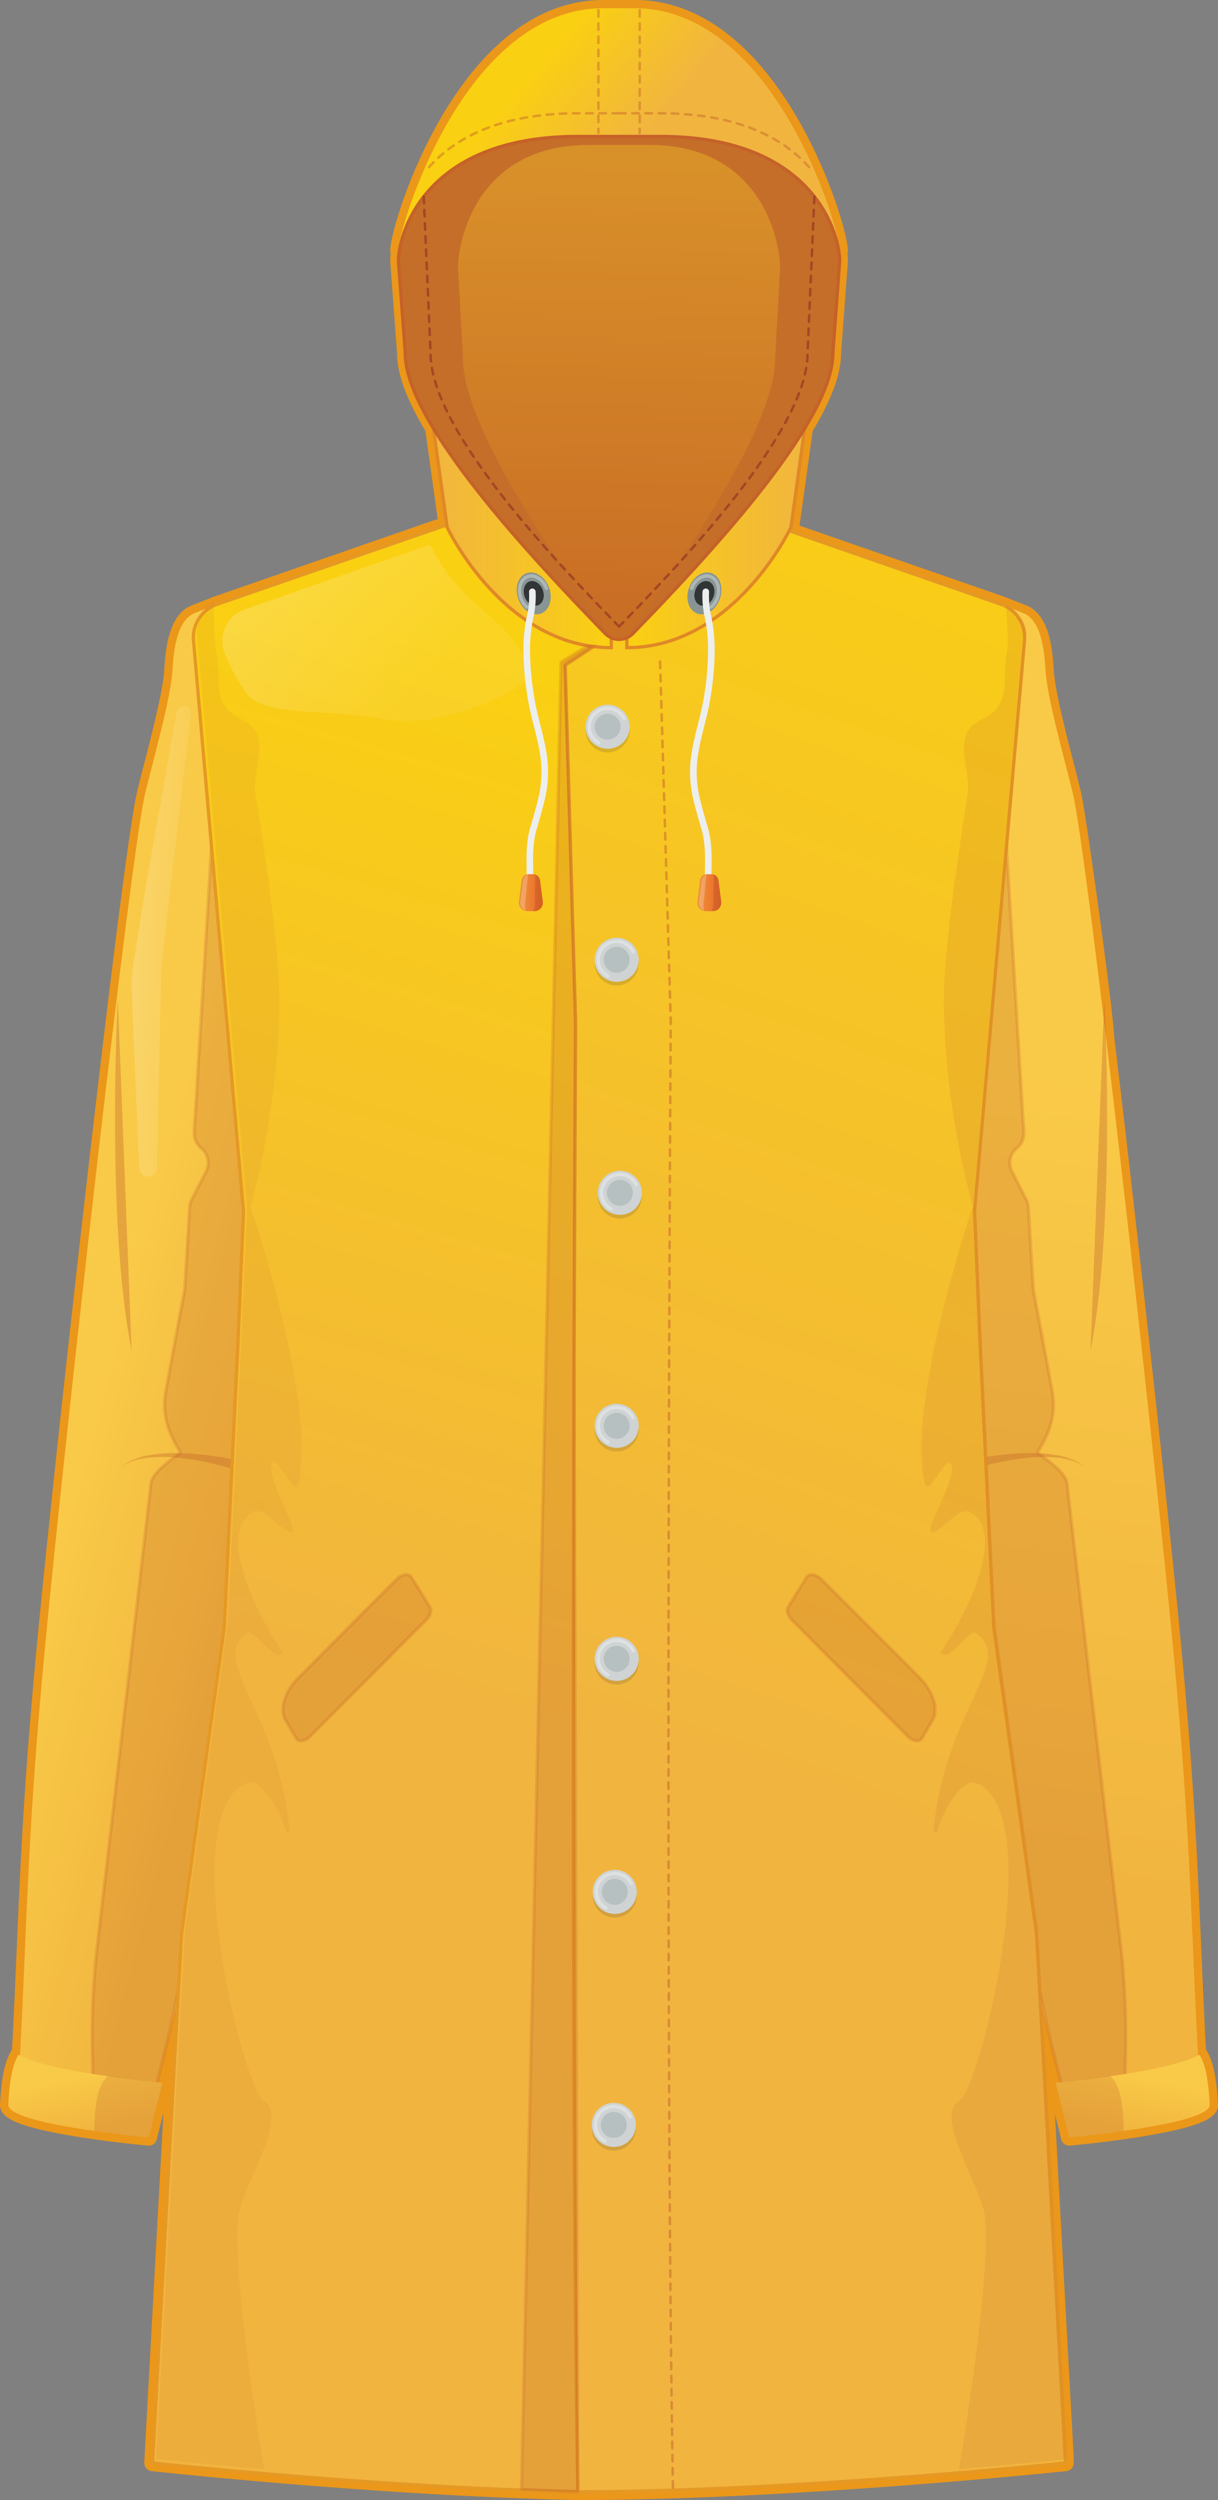 <svg xmlns="http://www.w3.org/2000/svg" xmlns:xlink="http://www.w3.org/1999/xlink" width="369.685" height="758.311" viewBox="0 0 369.685 758.311"><rect x="0" y="0" width="369.685" height="758.311" fill="#808080" stroke="none"/><defs><linearGradient id="fe00b4bc-609b-4016-a991-9a59e8858e6e" x1="89.322" y1="425.438" x2="31.655" y2="410.06" gradientUnits="userSpaceOnUse"><stop offset="0" stop-color="#f1b53f"/><stop offset="1" stop-color="#f9ca47"/></linearGradient><linearGradient id="eed6388a-7253-4054-9a36-44de9c34e9f8" x1="28.003" y1="646.323" x2="24.798" y2="629.32" xlink:href="#fe00b4bc-609b-4016-a991-9a59e8858e6e"/><linearGradient id="ae0061d1-9efe-4688-be6a-665260d8852c" x1="56.152" y1="285.81" x2="22.513" y2="284.209" gradientUnits="userSpaceOnUse"><stop offset="0" stop-color="#fff" stop-opacity="0.2"/><stop offset="1" stop-color="#f6fbfd"/></linearGradient><linearGradient id="ac188095-facf-4ebe-aa1d-cab8392171f7" x1="115.947" y1="507.442" x2="202.447" y2="213.344" gradientUnits="userSpaceOnUse"><stop offset="0" stop-color="#f1b53f"/><stop offset="1" stop-color="#fad012"/></linearGradient><linearGradient id="a7b2cd96-0ce9-4c04-b74a-f853f261be80" x1="-892.577" y1="610.197" x2="-938.3" y2="367.607" gradientTransform="matrix(-0.998, 0.06, 0.06, 0.998, -623.117, 14.208)" xlink:href="#fe00b4bc-609b-4016-a991-9a59e8858e6e"/><linearGradient id="f085ca85-a4a0-4976-81f6-268630e30c06" x1="225.975" y1="536.299" x2="389.362" y2="65.359" gradientUnits="userSpaceOnUse"><stop offset="0" stop-color="#f1b53f"/><stop offset="0.834" stop-color="#fad012"/></linearGradient><linearGradient id="f5b92498-d05a-4976-957e-6e7465d8e4da" x1="-1162.389" y1="646.323" x2="-1165.594" y2="629.32" gradientTransform="matrix(-1, 0, 0, 1, -820.708, 0)" xlink:href="#fe00b4bc-609b-4016-a991-9a59e8858e6e"/><linearGradient id="afb3b72b-35b3-4e04-bcb8-35f684651649" x1="131.392" y1="162.649" x2="185.534" y2="162.649" xlink:href="#ac188095-facf-4ebe-aa1d-cab8392171f7"/><linearGradient id="bfdc58d0-8a04-4dc3-8204-3e25d4c8e1bb" x1="-830.929" y1="162.649" x2="-776.787" y2="162.649" gradientTransform="matrix(-1, 0, 0, 1, -586.527, 0)" xlink:href="#ac188095-facf-4ebe-aa1d-cab8392171f7"/><linearGradient id="e46d1c69-4502-46b6-acf1-c89ab24504f8" x1="177.235" y1="63.113" x2="147.441" y2="38.124" xlink:href="#ac188095-facf-4ebe-aa1d-cab8392171f7"/><linearGradient id="ea0382f7-6a5f-4249-bae8-8bf0d10e02f2" x1="185.715" y1="181.387" x2="188.548" y2="51.053" gradientUnits="userSpaceOnUse"><stop offset="0" stop-color="#cd6e21"/><stop offset="1" stop-color="#eeb62a"/></linearGradient><linearGradient id="b66c6109-024b-45c3-b45c-778687eac403" x1="123.618" y1="210.809" x2="42.085" y2="121.266" xlink:href="#ae0061d1-9efe-4688-be6a-665260d8852c"/><linearGradient id="fd10b11f-d647-44e0-bcd6-627c7055da1e" x1="157.238" y1="270.773" x2="164.521" y2="270.773" gradientUnits="userSpaceOnUse"><stop offset="0" stop-color="#ed953d"/><stop offset="1" stop-color="#ec6926"/></linearGradient><linearGradient id="e760421e-67da-432a-95a1-59255ec3a97c" x1="211.396" y1="270.773" x2="218.678" y2="270.773" xlink:href="#fd10b11f-d647-44e0-bcd6-627c7055da1e"/></defs><title>Asset 101</title><g id="bc7af6f4-00a8-4aaf-bfc1-26193973c93c" data-name="Layer 2"><g id="b148caa7-c9d7-4ee3-8b96-54846ba2e107" data-name="Layer 1"><path d="M367.182,638.37c-.333-5.497-.899-11.648-3.121-15.132-.141.079-.297.156-.446.233-2.2-41.301-2.207-66.962-7.51-123.086-3.655-38.69-12.934-123.534-20.463-186.122-.225-7.112-8.479-67.357-10.062-73.815-2.566-10.469-7.752-28.911-8.23-36.922-.36-6.035-1.212-15.395-6.839-17.605l-6.657-2.606L239.541,160.993c.351-.674.536-1.065.536-1.065l4.183-30.054c5.247-8.673,8.511-16.511,8.511-22.646l2.082-28.035a19.145,19.145,0,0,0-.228-2.714c.148-.274.228-.423.228-.423,0-7.112-20.02-73.555-62.148-73.555h-9.618c-42.128,0-62.148,66.443-62.148,73.555,0,0,.079.149.228.423a19.16,19.16,0,0,0-.228,2.714l2.083,28.035c0,6.135,3.264,13.974,8.511,22.646l4.183,30.054s.4.849,1.183,2.274l-4.195-2.098L65.832,183.317l-6.658,2.606c-5.628,2.21-6.479,11.569-6.839,17.605-.479,8.011-5.664,26.453-8.23,36.922-4.453,18.167-24.68,198.067-30.526,259.937C8.277,556.51,8.269,582.17,6.07,623.472c-.15-.078-.306-.154-.446-.233-2.223,3.484-2.788,9.635-3.121,15.132-.213,3.514,14.086,6.288,26.184,8.005h0l.01.001c7.732,1.097,14.54,1.761,16.098,1.907l.062.006.296.028,4.146-16.562c-.489-.053-1.027-.114-1.592-.18l6.284-25.104L46.289,747.053s67.888,7.445,129.097,8.758c64.811,0,148.01-8.758,148.01-8.758l-.086-1.58.086-.009-7.59-138.548,6.173,24.659c-.565.066-1.103.128-1.592.18l4.146,16.562.297-.028.062-.006c1.558-.146,8.366-.81,16.098-1.907l.01-.001h0C353.096,644.659,367.395,641.884,367.182,638.37Z" fill="#eb971a" stroke="#eb971a" stroke-linecap="round" stroke-linejoin="round" stroke-width="5"/><path d="M65.832,183.316l-6.658,2.606c-5.628,2.21-6.479,11.569-6.839,17.604-.479,8.011-5.664,26.453-8.23,36.922-4.453,18.167-24.68,198.067-30.526,259.937s-5.256,86.717-8.262,136.31c-.335,5.532,38.839,9.058,38.839,9.058l63.03-251.785L86.313,199.113Z" fill="url(#fe00b4bc-609b-4016-a991-9a59e8858e6e)"/><path d="M65.815,229.947,58.937,343.422a5.771,5.771,0,0,0,2.11,4.819h0a5.772,5.772,0,0,1,1.492,7.09l-4.362,8.56a5.772,5.772,0,0,0-.619,2.271l-1.523,25.124s-3.063,16.265-5.713,30.657c-1.983,10.77,4.462,17.654,4.397,18.726-.017.282-8.466,5.39-8.898,9.197-.615,5.416-1.596,13.944-2.792,24.285-1.738,15.035-3.93,33.902-6.106,52.611-1.278,10.98-2.55,21.905-3.723,31.969-1.396,11.976-2.65,22.733-3.604,30.912A238.528,238.528,0,0,0,28.03,621.678l.425,23.124a154.434,154.434,0,0,1,15.692-1.441c30.746-95.62,33.877-318.623,33.877-318.623Z" fill="#c06228" stroke="#c56228" stroke-miterlimit="10" opacity="0.24"/><path d="M35.759,302.815S32.089,369.979,39.94,409.672" fill="#c06228" opacity="0.35"/><g opacity="0.35"><path d="M72.815,446.224c-2.856-.948-5.86-1.753-8.848-2.429a81.658,81.658,0,0,0-9.088-1.541,47.082,47.082,0,0,0-9.202-.171,19.555,19.555,0,0,0-8.754,2.704,19.926,19.926,0,0,1,8.653-3.447,48.132,48.132,0,0,1,9.403-.582,83.531,83.531,0,0,1,9.391.824c3.122.449,6.188,1.006,9.306,1.768Z" fill="#c06228"/></g><path d="M5.623,623.237c-2.223,3.484-2.788,9.635-3.121,15.132-.368,6.074,42.65,9.947,42.65,9.947l4.146-16.562C37.648,630.497,13.835,627.842,5.623,623.237Z" fill="url(#eed6388a-7253-4054-9a36-44de9c34e9f8)"/><path d="M58.091,215.535a2.359,2.359,0,0,0-4.456.594l-9.32,52.345L40.5,292.232a44.212,44.212,0,0,0-.518,8.921l2.3,53.173a2.686,2.686,0,0,0,2.684,2.57h0a2.686,2.686,0,0,0,2.668-2.378l1.382-62.016,9.075-76.967Z" opacity="0.35" fill="url(#ae0061d1-9efe-4688-be6a-665260d8852c)"/><path d="M136.694,158.845l-70.862,24.471a10.638,10.638,0,0,0-7.109,10.977L73.894,367.558,72.221,407.293,68.038,493.872l-12.966,92.853L46.289,747.052s67.888,7.445,129.097,8.758c6.101.131,13.118-4.722,18.993-4.722,2.6-150.073.589-440.413.589-440.413l3.238-108.854-57.973-37.955Z" stroke="#e59924" stroke-miterlimit="10" fill="url(#ac188095-facf-4ebe-aa1d-cab8392171f7)"/><path d="M120.315,479.073,90.558,508.891c-4.158,4.166-5.803,9.62-3.89,12.893l3.212,5.494c.707,1.209,2.748.909,4.285-.63l35.112-35.183c1.312-1.314,1.818-3.037,1.19-4.05l-5.612-9.048C124.081,477.119,121.932,477.453,120.315,479.073Z" fill="#c06228" stroke="#c56228" stroke-miterlimit="10" opacity="0.24"/><g opacity="0.24"><path d="M32.864,629.688c-4.654,3.101-4.177,16.687-4.177,16.687,8.816,1.251,16.466,1.942,16.466,1.942l4.146-16.562C45.157,631.307,38.001,630.326,32.864,629.688Z" fill="#c06228"/></g><path d="M303.853,183.316l6.658,2.606c5.628,2.21,6.479,11.569,6.839,17.604.479,8.011,5.664,26.453,8.23,36.922,4.453,18.167,24.68,198.067,30.526,259.937s5.256,86.717,8.262,136.31c.335,5.532-38.839,9.058-38.839,9.058l-63.03-251.785,20.874-194.855Z" fill="url(#a7b2cd96-0ce9-4c04-b74a-f853f261be80)"/><path d="M303.87,229.947l6.878,113.475a5.772,5.772,0,0,1-2.11,4.819h0a5.771,5.771,0,0,0-1.492,7.09l4.362,8.56a5.772,5.772,0,0,1,.619,2.271l1.523,25.124s3.063,16.265,5.713,30.657c1.983,10.77-4.462,17.654-4.397,18.726.017.282,8.466,5.39,8.898,9.197.615,5.416,1.596,13.944,2.792,24.285,1.738,15.035,3.93,33.902,6.107,52.611,1.278,10.98,2.55,21.905,3.723,31.969,1.396,11.976,2.65,22.733,3.604,30.912a238.511,238.511,0,0,1,1.567,32.034l-.425,23.124a154.434,154.434,0,0,0-15.693-1.441c-30.746-95.62-33.877-318.623-33.877-318.623Z" fill="#c06228" stroke="#c56228" stroke-miterlimit="10" opacity="0.24"/><path d="M335.181,302.815s3.669,67.163-4.182,106.856" fill="#c06228" opacity="0.35"/><g opacity="0.35"><path d="M292.411,443.35c3.117-.762,6.184-1.32,9.306-1.768a83.535,83.535,0,0,1,9.392-.824,48.133,48.133,0,0,1,9.403.582,19.927,19.927,0,0,1,8.652,3.447,19.555,19.555,0,0,0-8.754-2.704,47.081,47.081,0,0,0-9.202.171,81.66,81.66,0,0,0-9.088,1.541c-2.987.676-5.992,1.481-8.848,2.429Z" fill="#c06228"/></g><path d="M236.981,160.102l66.872,23.213a10.638,10.638,0,0,1,7.109,10.977L295.791,367.558l1.673,39.734,4.183,86.579,12.966,92.853,8.783,160.327s-83.199,8.758-148.01,8.758c-2.6-150.073-.668-445.134-.668-445.134l-3.238-108.854,57.973-37.955Z" stroke="#e59924" stroke-miterlimit="10" fill="url(#f085ca85-a4a0-4976-81f6-268630e30c06)"/><path d="M249.37,479.073l29.758,29.818c4.158,4.166,5.803,9.62,3.89,12.893l-3.212,5.494c-.707,1.209-2.748.909-4.285-.63l-35.112-35.183c-1.312-1.314-1.818-3.037-1.19-4.05l5.612-9.048C245.604,477.119,247.752,477.453,249.37,479.073Z" fill="#c06228" stroke="#c56228" stroke-miterlimit="10" opacity="0.24"/><path d="M364.061,623.237c2.223,3.484,2.788,9.635,3.121,15.132.368,6.074-42.65,9.947-42.65,9.947l-4.146-16.562C332.036,630.497,355.85,627.842,364.061,623.237Z" fill="url(#f5b92498-d05a-4976-957e-6e7465d8e4da)"/><g opacity="0.24"><path d="M336.821,629.688c4.654,3.101,4.177,16.687,4.177,16.687-8.816,1.251-16.466,1.942-16.466,1.942l-4.146-16.562C324.527,631.307,331.684,630.326,336.821,629.688Z" fill="#c06228"/></g><path d="M204.247,754.603c-2.6-150.073-.668-445.134-.668-445.134l-3.238-108.854" fill="none" stroke="#c56228" stroke-linecap="round" stroke-miterlimit="10" stroke-width="0.75" stroke-dasharray="2" opacity="0.5"/><path d="M131.392,128.85l4.325,31.076s17.14,36.522,49.817,36.522V163.156Z" stroke="#e08826" stroke-miterlimit="10" fill="url(#afb3b72b-35b3-4e04-bcb8-35f684651649)"/><path d="M244.402,128.85l-4.325,31.076s-17.14,36.522-49.817,36.522V163.156Z" stroke="#e08826" stroke-miterlimit="10" fill="url(#bfdc58d0-8a04-4dc3-8204-3e25d4c8e1bb)"/><path d="M192.706,2.499h-9.618c-42.128,0-62.148,66.443-62.148,73.555,0,0,29.474,55.553,66.957,81.503,37.483-25.95,66.957-81.503,66.957-81.503C254.853,68.942,234.834,2.499,192.706,2.499Z" fill="url(#e46d1c69-4502-46b6-acf1-c89ab24504f8)"/><path d="M200.391,41.39H175.402c-47.414,0-54.462,30.472-54.462,37.801l2.082,28.035c0,20.14,35.05,58.589,60.668,84.919a5.869,5.869,0,0,0,8.413,0c25.618-26.33,60.668-64.779,60.668-84.919l2.083-28.035C254.853,71.862,247.805,41.39,200.391,41.39Z" fill="#c56e29" stroke="#c56228" stroke-miterlimit="10"/><circle cx="184.42" cy="221.548" r="6.689" fill="#423c3c" opacity="0.17"/><circle cx="184.42" cy="220.435" r="6.689" fill="#cfd3d3"/><circle cx="184.42" cy="220.435" r="3.941" fill="#b7c0c0"/><path d="M181.747,225.33a5.577,5.577,0,1,1,7.67-7.374" fill="none" stroke="#fff" stroke-linecap="round" stroke-linejoin="round" opacity="0.32"/><circle cx="187.169" cy="292.229" r="6.689" fill="#423c3c" opacity="0.17"/><circle cx="187.169" cy="291.116" r="6.689" fill="#cfd3d3"/><circle cx="187.169" cy="291.116" r="3.941" fill="#b7c0c0"/><path d="M184.496,296.011a5.577,5.577,0,1,1,7.67-7.373" fill="none" stroke="#fff" stroke-linecap="round" stroke-linejoin="round" opacity="0.32"/><circle cx="188.134" cy="362.91" r="6.689" fill="#423c3c" opacity="0.17"/><circle cx="188.134" cy="361.797" r="6.689" fill="#cfd3d3"/><circle cx="188.134" cy="361.797" r="3.941" fill="#b7c0c0"/><path d="M185.461,366.692a5.577,5.577,0,1,1,7.67-7.373" fill="none" stroke="#fff" stroke-linecap="round" stroke-linejoin="round" opacity="0.32"/><circle cx="187.169" cy="433.591" r="6.689" fill="#423c3c" opacity="0.17"/><circle cx="187.169" cy="432.478" r="6.689" fill="#cfd3d3"/><circle cx="187.169" cy="432.478" r="3.941" fill="#b7c0c0"/><path d="M184.496,437.373a5.577,5.577,0,1,1,7.67-7.373" fill="none" stroke="#fff" stroke-linecap="round" stroke-linejoin="round" opacity="0.32"/><circle cx="187.169" cy="504.272" r="6.689" fill="#423c3c" opacity="0.17"/><circle cx="187.169" cy="503.159" r="6.689" fill="#cfd3d3"/><circle cx="187.169" cy="503.159" r="3.941" fill="#b7c0c0"/><path d="M184.496,508.054a5.577,5.577,0,1,1,7.67-7.373" fill="none" stroke="#fff" stroke-linecap="round" stroke-linejoin="round" opacity="0.32"/><circle cx="186.589" cy="574.952" r="6.689" fill="#423c3c" opacity="0.17"/><circle cx="186.589" cy="573.84" r="6.689" fill="#cfd3d3"/><circle cx="186.589" cy="573.84" r="3.941" fill="#b7c0c0"/><path d="M183.916,578.735a5.577,5.577,0,1,1,7.67-7.373" fill="none" stroke="#fff" stroke-linecap="round" stroke-linejoin="round" opacity="0.32"/><circle cx="186.299" cy="645.633" r="6.689" fill="#423c3c" opacity="0.17"/><circle cx="186.299" cy="644.52" r="6.689" fill="#cfd3d3"/><circle cx="186.299" cy="644.52" r="3.941" fill="#b7c0c0"/><path d="M183.626,649.416a5.577,5.577,0,1,1,7.67-7.373" fill="none" stroke="#fff" stroke-linecap="round" stroke-linejoin="round" opacity="0.32"/><path d="M197.019,43.953H178.774c-34.617,0-39.763,29.96-39.763,37.165l1.52,27.564c0,19.802,25.59,57.605,44.294,83.492a3.574,3.574,0,0,0,6.143,0c18.704-25.887,44.294-63.69,44.294-83.492l1.52-27.564C236.782,73.913,231.636,43.953,197.019,43.953Z" opacity="0.46" fill="url(#ea0382f7-6a5f-4249-bae8-8bf0d10e02f2)"/><path d="M128.61,59.669l2.082,47.557c0,21.268,31.415,56.545,57.204,82.815" fill="none" stroke="#a24824" stroke-linecap="round" stroke-miterlimit="10" stroke-width="0.75" stroke-dasharray="2"/><path d="M247.183,59.669l-2.082,47.557c0,21.268-31.415,56.545-57.204,82.815" fill="none" stroke="#a24824" stroke-linecap="round" stroke-miterlimit="10" stroke-width="0.75" stroke-dasharray="2"/><g opacity="0.46"><path d="M187.897,34.36H175.402c-25.177,0-38.972,8.591-46.374,17.748" fill="none" stroke="#c56228" stroke-linecap="round" stroke-miterlimit="10" stroke-width="0.75" stroke-dasharray="2"/><line x1="181.625" y1="3.059" x2="181.625" y2="40.349" fill="none" stroke="#c56228" stroke-linecap="round" stroke-miterlimit="10" stroke-width="0.75" stroke-dasharray="2"/><path d="M187.897,34.36H200.391c25.177,0,38.972,8.591,46.374,17.748" fill="none" stroke="#c56228" stroke-linecap="round" stroke-miterlimit="10" stroke-width="0.75" stroke-dasharray="2"/><line x1="194.168" y1="3.059" x2="194.168" y2="40.349" fill="none" stroke="#c56228" stroke-linecap="round" stroke-miterlimit="10" stroke-width="0.75" stroke-dasharray="2"/></g><polygon points="178.061 196.087 179.747 196.059 171.6 201.333 174.67 309.072 174.241 412.696 175.386 755.809 158.27 755.066 170.276 200.854 178.061 196.087" fill="#c06228" stroke="#c56228" stroke-miterlimit="10" opacity="0.24"/><path d="M74.274,184.859l56.213-19.647a61.779,61.779,0,0,0,15.858,19.703c10.732,8.65,16.018,17.78,13.455,21.144s-25.149,15.378-43.57,12.014-35.881-.48-41.488-7.849a59.203,59.203,0,0,1-6.423-11.812A10.12,10.12,0,0,1,74.274,184.859Z" opacity="0.35" fill="url(#b66c6109-024b-45c3-b45c-778687eac403)"/><g opacity="0.15"><path d="M305.913,184.291c.148,4.791.949,9.66.055,14.412-1.452,7.717,1.938,15.448-8.038,20.143-9.021,4.245-2.499,14.549-3.71,22.073-3.895,24.204-7.234,48.925-7.234,62.545,0,32.677,8.804,62.506,8.804,62.506L310.961,192.704C311.286,188.993,308.757,186.457,305.913,184.291Z" fill="#c06228" stroke="#c56228" stroke-miterlimit="10"/><path d="M314.612,585.136l-12.966-92.853-4.183-86.579-1.673-39.734s-20.304,59.434-14.571,84.062c.566,2.432,5.118-8.074,7.285-6.833,4.62,2.644-9.203,23.6-4.695,20.769,4.017-2.523,7.648-7.647,11.105-5.646,10.564,6.113.601,28.953-8.89,42.906,2.495,1.753,7.922-8.104,10.414-6.347,12.703,8.954-9.333,23.75-12.629,60.873,1.975-7.088,7.988-17.169,12.629-15.378,22.659,8.747,1.239,93.812-4.779,97.037-7.927,4.248,6.918,26.166,7.82,35.114,1.914,18.973-7.82,75.876-7.82,75.876h0c19.167-1.617,31.735-2.94,31.735-2.94Z" fill="#c06228" stroke="#c56228" stroke-miterlimit="10"/></g><g opacity="0.1"><path d="M64.475,183.316a76.147,76.147,0,0,0,.836,15.387c1.452,7.717-1.938,15.448,8.038,20.143,9.021,4.245,2.499,14.549,3.71,22.073,3.895,24.204,7.234,48.925,7.234,62.545,0,32.677-8.804,62.506-8.804,62.506L60.317,192.704A10.634,10.634,0,0,1,64.475,183.316Z" fill="#c06228" stroke="#c56228" stroke-miterlimit="10"/><path d="M56.666,585.136l12.966-92.853,4.183-86.579,1.673-39.734s20.304,59.434,14.571,84.062c-.566,2.432-5.118-8.074-7.285-6.833-4.62,2.644,9.203,23.6,4.695,20.769-4.017-2.523-7.648-7.647-11.105-5.646-10.564,6.113-.601,28.953,8.89,42.906-2.495,1.753-7.922-8.104-10.414-6.347-12.703,8.954,9.333,23.75,12.629,60.873-1.975-7.088-7.988-17.169-12.629-15.378-22.659,8.747-1.239,93.812,4.779,97.037,7.927,4.248-6.918,26.166-7.82,35.114-1.914,18.973,7.82,75.876,7.82,75.876h0c-19.167-1.617-31.735-2.94-31.735-2.94Z" fill="#c06228" stroke="#c56228" stroke-miterlimit="10"/></g><ellipse cx="161.992" cy="179.986" rx="4.979" ry="6.504" transform="translate(-50.416 63.713) rotate(-19.316)" fill="#889594"/><ellipse cx="161.992" cy="179.986" rx="2.933" ry="3.831" transform="translate(-50.416 63.713) rotate(-19.316)" fill="#313535"/><path d="M159.917,184.14a6.83,6.83,0,0,1-2.232-5.05c.007-2.884,1.941-4.82,4.32-4.325a5.679,5.679,0,0,1,3.853,3.704" fill="none" stroke="#fff" stroke-linecap="round" stroke-linejoin="round" opacity="0.32"/><path d="M161.573,179.508a28.707,28.707,0,0,1-.534,6.993,46.286,46.286,0,0,0-1.147,11.406,87.882,87.882,0,0,0,1.225,13.453c.826,5.462,2.638,10.687,3.576,16.109a34.841,34.841,0,0,1-.243,14.497c-.723,3.076-1.588,6.13-2.493,9.143-1.495,4.975-1.105,10.116-1.105,15.258" fill="none" stroke="#edeeee" stroke-linecap="round" stroke-linejoin="round" stroke-width="2"/><ellipse cx="213.801" cy="179.986" rx="6.504" ry="4.979" transform="translate(-26.773 322.219) rotate(-70.684)" fill="#889594"/><ellipse cx="213.801" cy="179.986" rx="3.831" ry="2.933" transform="translate(-26.773 322.219) rotate(-70.684)" fill="#313535"/><path d="M215.877,184.14a6.83,6.83,0,0,0,2.233-5.05c-.007-2.884-1.941-4.82-4.32-4.325a5.679,5.679,0,0,0-3.853,3.704" fill="none" stroke="#fff" stroke-linecap="round" stroke-linejoin="round" opacity="0.32"/><path d="M214.22,179.508a28.707,28.707,0,0,0,.534,6.993,46.286,46.286,0,0,1,1.147,11.406,87.882,87.882,0,0,1-1.225,13.453c-.826,5.462-2.638,10.687-3.576,16.109a34.843,34.843,0,0,0,.243,14.497c.723,3.076,1.588,6.13,2.493,9.143,1.495,4.975,1.105,10.116,1.105,15.258" fill="none" stroke="#edeeee" stroke-linecap="round" stroke-linejoin="round" stroke-width="2"/><path d="M162.18,276.38h-2.121a2.58,2.58,0,0,1-2.559-2.91l.833-6.459a2.114,2.114,0,0,1,2.096-1.843H161.81a2.114,2.114,0,0,1,2.096,1.843l.833,6.459A2.58,2.58,0,0,1,162.18,276.38Z" fill="url(#fd10b11f-d647-44e0-bcd6-627c7055da1e)"/><path d="M164.74,273.469l-.833-6.459a2.112,2.112,0,0,0-1.668-1.796,3.117,3.117,0,0,1,.2,1.143l-.122,8.232a4,4,0,0,1-.455,1.791h.319A2.58,2.58,0,0,0,164.74,273.469Z" fill="#ac4c25" opacity="0.35"/><path d="M159.369,274.37l.833-8.533a3.57,3.57,0,0,1,.093-.527,2.093,2.093,0,0,0-1.512,1.735l-.833,6.459a2.571,2.571,0,0,0,1.65,2.732A4.331,4.331,0,0,1,159.369,274.37Z" fill="#fff" opacity="0.22"/><path d="M216.338,276.38h-2.121a2.58,2.58,0,0,1-2.559-2.91l.833-6.459a2.114,2.114,0,0,1,2.096-1.843h1.381a2.114,2.114,0,0,1,2.096,1.843l.833,6.459A2.58,2.58,0,0,1,216.338,276.38Z" fill="url(#e760421e-67da-432a-95a1-59255ec3a97c)"/><path d="M218.897,273.469l-.833-6.459a2.112,2.112,0,0,0-1.668-1.796,3.12,3.12,0,0,1,.2,1.143l-.122,8.232a4,4,0,0,1-.455,1.791h.32A2.58,2.58,0,0,0,218.897,273.469Z" fill="#ac4c25" opacity="0.35"/><path d="M213.527,274.37l.833-8.533a3.57,3.57,0,0,1,.093-.527,2.093,2.093,0,0,0-1.512,1.735l-.833,6.459a2.571,2.571,0,0,0,1.65,2.732A4.332,4.332,0,0,1,213.527,274.37Z" fill="#fff" opacity="0.22"/></g></g></svg>